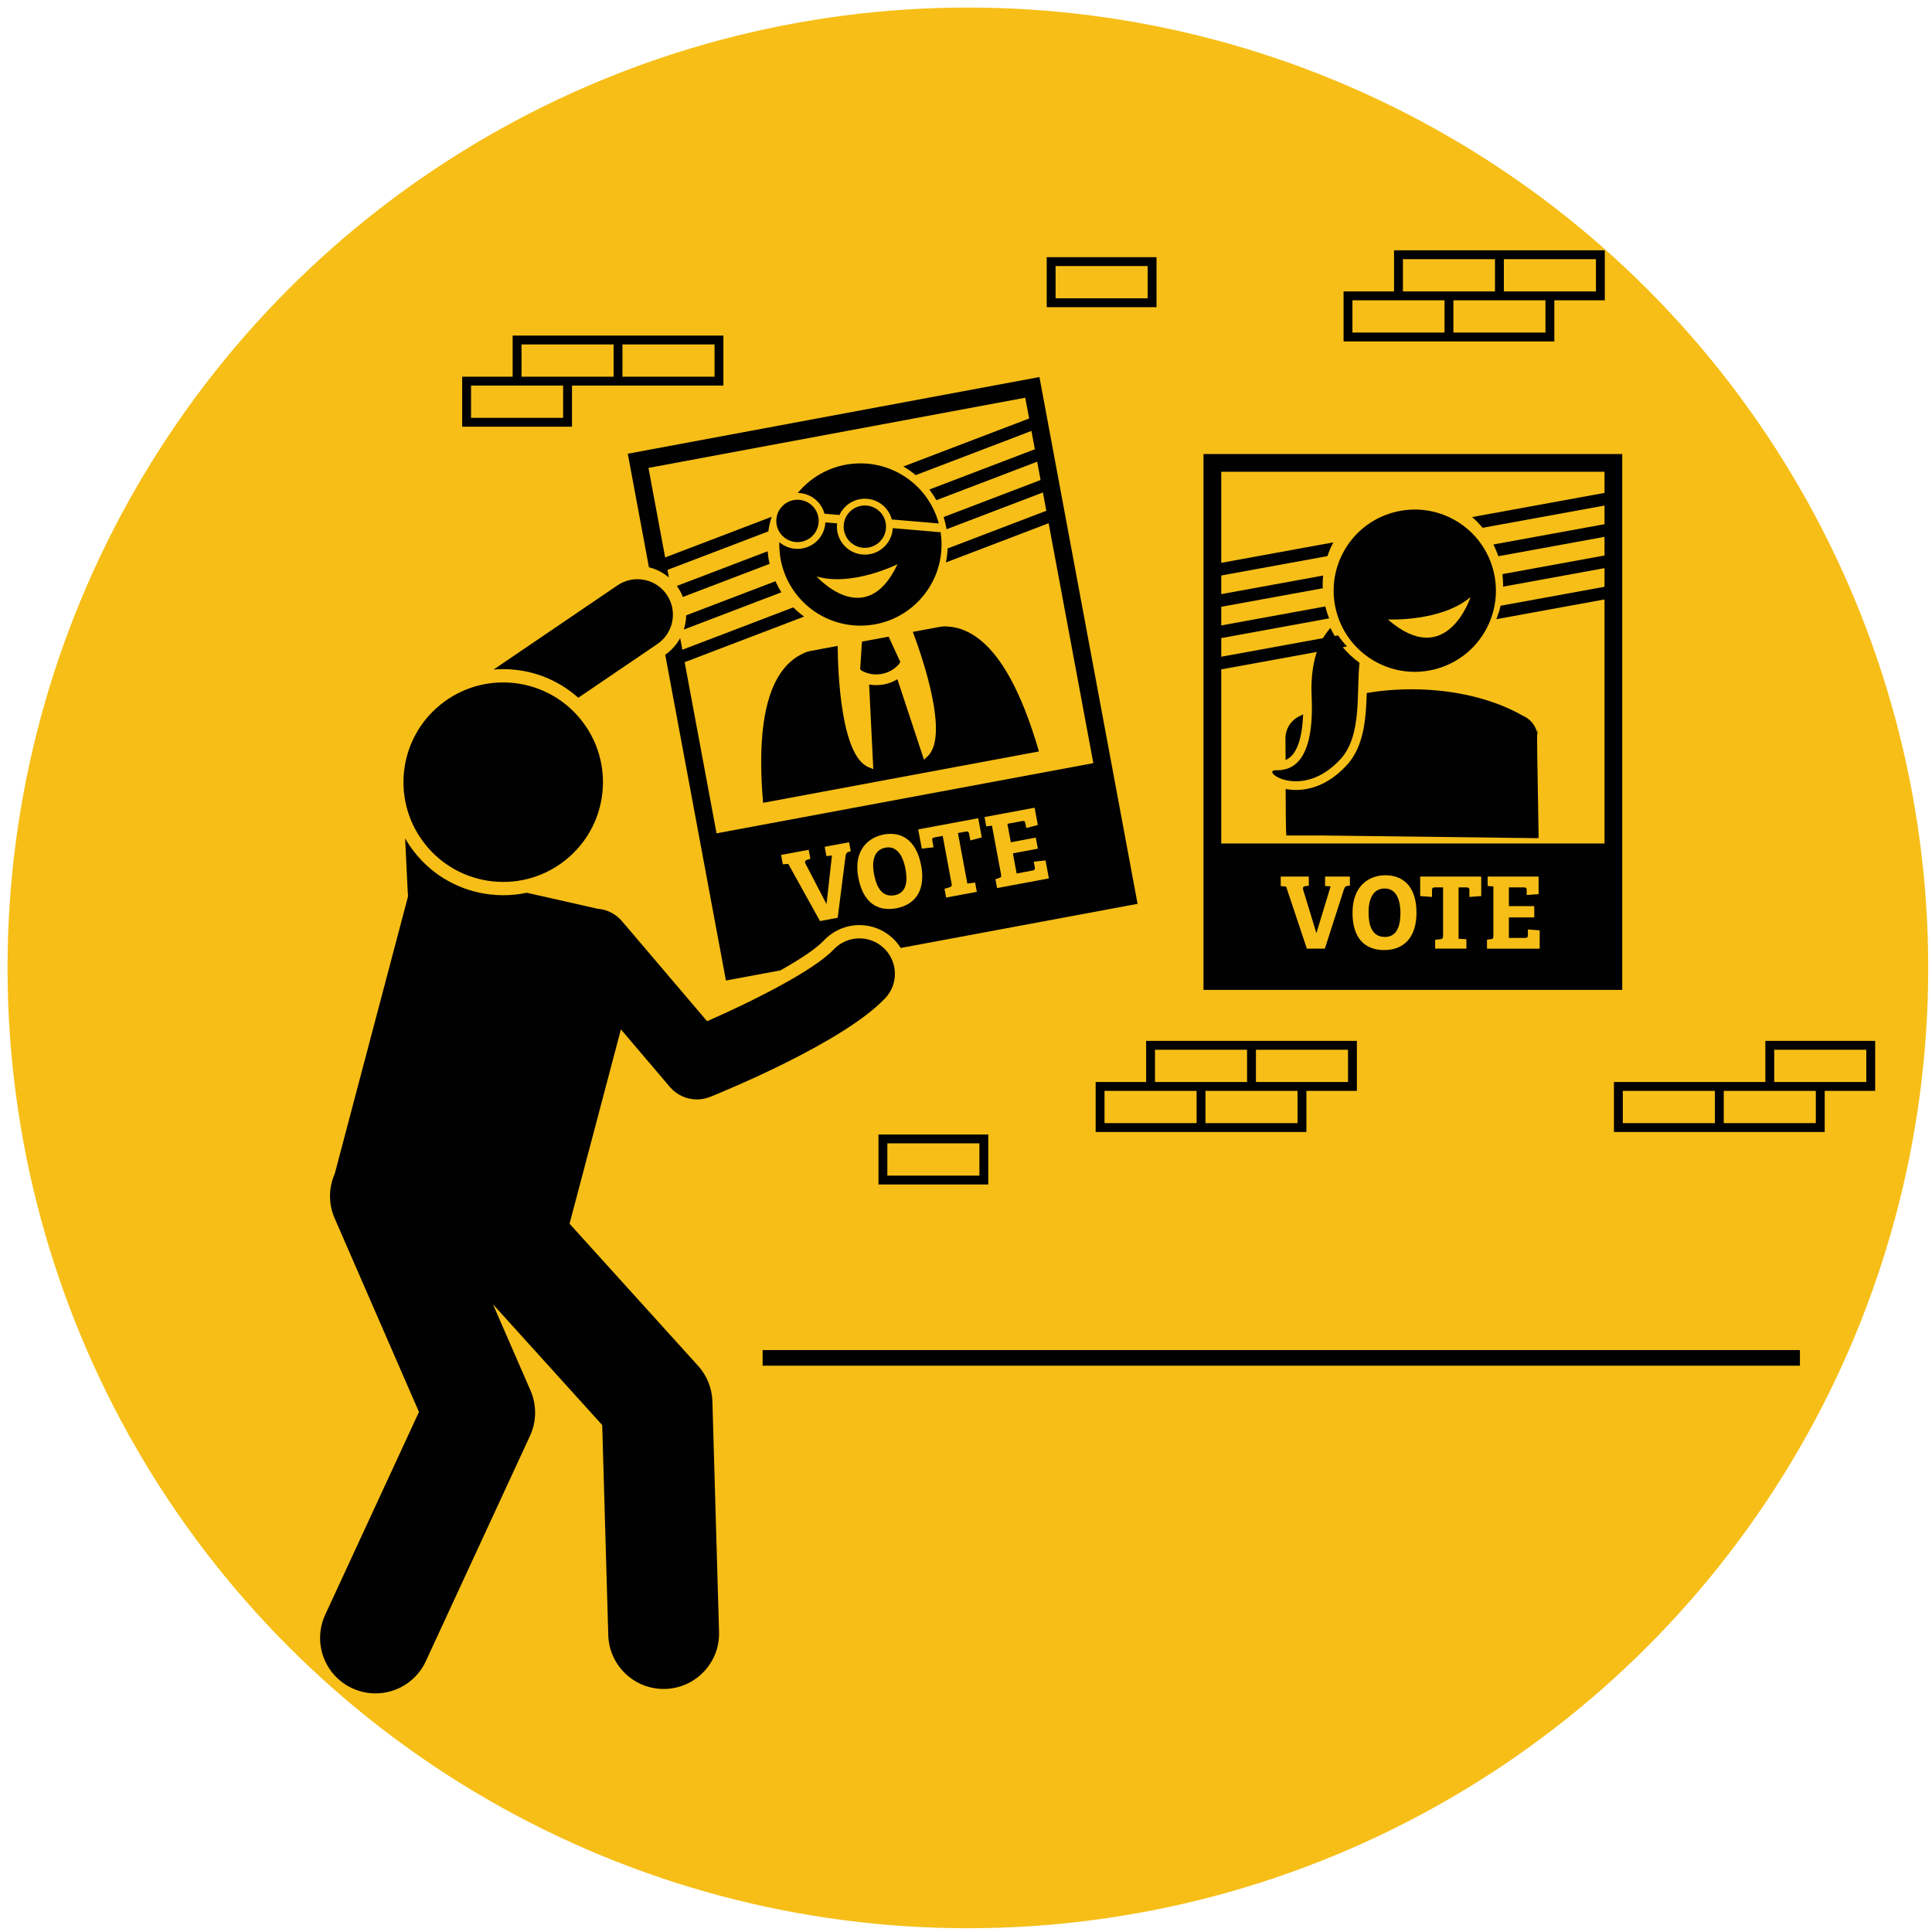 <?xml version="1.0" encoding="UTF-8"?> <svg xmlns="http://www.w3.org/2000/svg" width="512" height="512" viewBox="0 0 512 512"><defs><style>.cls-1{fill:#f6be17;}.cls-2{fill:#010101;}</style></defs><g id="Layer_12"><circle class="cls-1" cx="256.5" cy="256.5" r="254.5"></circle></g><g id="Layer_19"><path class="cls-2" d="m237.081,237.248c3.22-.6,3.471-3.804,2.882-6.968-.489-2.627-1.845-6.291-5.319-5.644-3.165.59-3.612,3.83-3.034,6.937.553,2.966,1.827,6.354,5.471,5.675Z"></path><path class="cls-2" d="m177.261,153.032l-.374-2.006,26.729-10.204c.189-1.318.472-2.613.871-3.865l-28.214,10.771-4.421-23.729,99.853-18.603,1.026,5.507-33.32,12.72c1.145.677,2.243,1.431,3.261,2.287l30.673-11.71.904,4.855-27.962,10.675c.681.892,1.303,1.832,1.857,2.824l26.72-10.201.904,4.855-25.699,9.811c.285.907.534,1.832.713,2.789.028.15.035.298.06.448l25.541-9.751.905,4.855-26.151,9.984c-.061,1.257-.207,2.497-.461,3.708l27.226-10.394,11.845,63.58-99.853,18.603-8.45-45.358,31.648-12.082c-1.009-.744-1.974-1.547-2.858-2.441l-29.405,11.226-.576-3.09c-.932,1.707-2.257,3.229-3.959,4.409l16.086,86.342,14.434-2.689c5.141-2.888,9.425-5.701,11.551-7.953,2.431-2.574,5.857-4.05,9.397-4.05,3.312,0,6.464,1.253,8.872,3.529.814.769,1.491,1.626,2.061,2.534l62.778-11.696-26.009-139.607-109.092,20.324,5.607,30.098c1.95.473,3.753,1.402,5.282,2.693Zm96.925,61.022l.853,4.576-3.065.805-.232-1.243c-.1-.536-.307-.702-.843-.603l-3.927.732.911,4.887,6.61-1.232.547,2.938-6.61,1.232.995,5.339,4.237-.789c.537-.1.669-.329.564-.894l-.268-1.441,3.121-.347.889,4.774-13.728,2.558-.437-2.345.634-.206c.86-.248.99-.331.837-1.15l-2.389-12.825-1.518.166-.458-2.458,13.277-2.474Zm-14.947,2.785l.947,5.085-3.037.799-.321-1.723c-.1-.537-.283-.737-.876-.626l-2.09.389,2.495,13.39,2.055-.266.458,2.458-8.136,1.516-.432-2.317,1.274-.383c.578-.195.72-.368.594-1.046l-2.347-12.599-2.176.405c-.565.105-.659.386-.569.866l.326,1.752-3.121.348-.947-5.085,15.904-2.963Zm-34.387,8.92c-.465.174-.659.386-.764,1.078l-2.093,16.378-4.689.874-8.406-15.153-1.438.122-.463-2.486,7.316-1.363.447,2.401-.831.242c-.578.195-.756.491-.399,1.155l5.464,10.498.056-.011,1.42-12.775-1.462.156-.458-2.458,6.469-1.205.442,2.373-.611.172Zm2.609,6.763c-1.347-7.232,2.67-10.611,6.766-11.374,4.322-.805,8.568,1.122,9.9,8.269,1.2,6.441-1.494,10.333-6.607,11.286-5.198.969-8.86-1.74-10.059-8.181Z"></path><path class="cls-2" d="m203.762,148.57c-.154-.829-.261-1.656-.327-2.479l-24.08,9.193c.086.117.184.223.266.344.558.821.997,1.686,1.343,2.574l23.002-8.781c-.064-.286-.15-.561-.204-.851Z"></path><path class="cls-2" d="m205.505,154.034l-23.664,9.034c-.019,1.281-.231,2.55-.62,3.769l25.857-9.871c-.591-.931-1.111-1.912-1.572-2.932Z"></path><path class="cls-2" d="m249.162,166.106l-7.245,1.35c2.562,6.835,9.662,27.524,3.931,32.942-.349.33-.668.631-.984.928l-7.045-21.322c-1.121.677-2.344,1.149-3.612,1.386l-.005.001-.002 0c-1.269.237-2.583.237-3.874.01l1.107,22.427c-.401-.163-.808-.329-1.253-.511-7.294-2.991-8.123-24.849-8.195-32.148l-7.245,1.35c-.772.144-1.488.415-2.138.779-1.696.79-3.816,2.269-5.717,5.038-4.519,6.58-6.066,18.108-4.661,34.421l30.453-5.673h0l12.196-2.272h0s30.454-5.673,30.454-5.673c-4.564-15.725-10.158-25.922-16.744-30.434-2.772-1.899-5.283-2.515-7.149-2.642-.737-.105-1.501-.1-2.274.044Z"></path><path class="cls-2" d="m238.376,175.836l.19-.474-3.068-6.647-3.534.658-3.536.659-.468,7.306.351.378c1.681.941,3.576,1.217,5.37.884,1.793-.336,3.464-1.278,4.695-2.763Z"></path><path class="cls-2" d="m136.707,177.517c6.386.719,12.075,3.414,16.542,7.397l20.966-14.249c4.293-2.917,5.408-8.763,2.491-13.056-2.919-4.293-8.765-5.408-13.056-2.491l-32.839,22.318c.829-.069,1.666-.11,2.512-.11,1.123,0,2.262.064,3.385.19Z"></path><path class="cls-2" d="m88.67,322.819l22.358,51.36-24.843,53.737c-3.403,7.362-.194,16.088,7.168,19.492,1.995.922,4.09,1.358,6.153,1.358,5.547,0,10.858-3.16,13.339-8.526l27.608-59.719c1.759-3.804,1.808-8.18.134-12.023l-9.95-22.857,28.954,32.01,1.606,55.676c.231,7.963,6.757,14.262,14.671,14.262.143,0,.288-.002.431-.006,8.107-.234,14.49-6.996,14.256-15.102l-1.762-61.089c-.101-3.493-1.444-6.837-3.788-9.428l-34.068-37.663,13.609-51.503,12.981,15.259c1.824,2.145,4.462,3.309,7.161,3.309,1.177,0,2.367-.221,3.506-.68,3.583-1.442,35.319-14.422,46.4-26.153,3.563-3.774,3.394-9.722-.38-13.286-3.772-3.564-9.721-3.395-13.286.379-5.264,5.573-21.392,13.692-33.543,19.008l-22.557-26.518c-1.69-1.986-4.029-3.094-6.439-3.279l-18.782-4.248c-2.01.425-4.089.656-6.218.656-1.124,0-2.263-.064-3.386-.191-7.951-.895-15.078-4.834-20.068-11.089-.96-1.204-1.817-2.467-2.572-3.777l.707,14.494c.013.272.043.539.079.804l-1.524,5.769-3.947,14.939-13.961,52.838c-1.598,3.622-1.75,7.87-.045,11.786Z"></path><circle class="cls-2" cx="133.355" cy="207.286" r="26.433" transform="translate(-87.213 317.29) rotate(-83.752)"></circle><path class="cls-2" d="m385.163,90.481h26.751v-10.899h13.376v-13.249h-55.851v10.899h-13.377v13.248h29.101Zm24.401-2.35h-24.401v-8.549h24.401v8.549Zm13.376-19.448v8.549h-24.401v-8.549h24.401Zm-51.151,0h24.4v8.549h-24.4v-8.549Zm-13.377,19.448v-8.549h24.402v8.549h-24.402Z"></path><path class="cls-2" d="m151.585,102.18h40.125v-13.248h-55.852v10.899h-13.375v13.248h29.101v-10.899Zm13.375-10.899h24.401v8.549h-24.401v-8.549Zm-26.752,0h24.402v8.549h-24.402v-8.549Zm11.027,19.448h-24.402v-8.549h24.402v8.549Z"></path><path class="cls-2" d="m346.211,299.992v-10.9h13.376v-13.248h-55.851v10.898h-13.377v13.249h55.852Zm-2.35-2.35h-24.401v-8.55h24.401v8.55Zm13.376-19.448v8.549h-24.401v-8.549h24.401Zm-51.151,0h24.4v8.549h-24.4v-8.549Zm11.025,19.448h-24.402v-8.55h24.402v8.55Z"></path><path class="cls-2" d="m483.564,299.992v-10.9h13.376v-13.248h-29.101v10.898h-40.127v13.249h55.852Zm-29.1-2.35h-24.402v-8.55h24.402v8.55Zm15.724-19.448h24.402v8.549h-24.402v-8.549Zm-13.375,10.898h24.401v8.55h-24.401v-8.55Z"></path><path class="cls-2" d="m232.803,300.652v13.248h29.1v-13.248h-29.1Zm26.75,10.899h-24.401v-8.549h24.401v8.549Z"></path><path class="cls-2" d="m306.49,68.156h-29.1v13.248h29.1v-13.248Zm-2.35,10.899h-24.401v-8.549h24.401v8.549Z"></path><rect class="cls-2" x="202.106" y="357.782" width="274.894" height="4.139"></rect><path class="cls-2" d="m429.909,120.323h-110.969v142.009h110.969V120.323Zm-4.699,4.699v5.602l-35.086,6.403c1.002.875,1.943,1.817,2.787,2.846l32.299-5.894v4.939l-29.445,5.373c.506,1.002.945,2.04,1.308,3.116l28.136-5.135v4.939l-27.061,4.938c.114.944.19,1.899.19,2.873,0,.152-.02.3-.023.451l26.895-4.908v4.939l-27.537,5.025c-.29,1.224-.661,2.417-1.132,3.561l28.669-5.232v64.674h-101.571v-46.138l33.326-6.081c-.855-.916-1.658-1.882-2.362-2.924l-30.964,5.65v-4.939l28.592-5.218c-.41-1.023-.742-2.083-1.009-3.171l-27.583,5.034v-4.939l26.915-4.911c-.011-.292-.044-.579-.044-.874,0-.843.047-1.676.132-2.497l-27.002,4.927v-4.939l28.145-5.136c.427-1.261.942-2.482,1.564-3.64l-29.71,5.421v-24.137h101.571Zm-79.829,110.865l3.449,11.322h.057l3.736-12.299-1.466-.115v-2.5h6.581v2.414l-.632.057c-.489.086-.718.259-.949.919l-5.057,15.718h-4.77l-5.489-16.437-1.436-.143v-2.529h7.442v2.442l-.862.086c-.603.086-.833.345-.603,1.063Zm13.05,6.006c0-7.356,4.568-9.942,8.735-9.942,4.396,0,8.218,2.672,8.218,9.942,0,6.551-3.361,9.885-8.562,9.885-5.288,0-8.391-3.333-8.391-9.885Zm30.234-6.724h-2.126v13.62l2.068.115v2.5h-8.276v-2.356l1.323-.143c.603-.086.775-.23.775-.919v-12.816h-2.213c-.575,0-.718.259-.718.747v1.782l-3.132-.23v-5.172h16.177v5.172l-3.132.23v-1.752c0-.546-.143-.776-.747-.776Zm5.578-.373v-2.5h13.505v4.655l-3.161.23v-1.265c0-.546-.173-.747-.718-.747h-3.995v4.971h6.724v2.989h-6.724v5.431h4.31c.546,0,.718-.201.718-.776v-1.466l3.132.23v4.856h-13.964v-2.385l.661-.086c.89-.086,1.034-.144,1.034-.977v-13.046l-1.522-.115Z"></path><path class="cls-2" d="m371.132,241.98c0-2.672-.662-6.523-4.196-6.523-3.219,0-4.253,3.103-4.253,6.264,0,3.017.632,6.581,4.339,6.581,3.275,0,4.109-3.103,4.109-6.322Z"></path><path class="cls-2" d="m218.493,136.143l3.981.339c1.267-2.756,4.155-4.561,7.351-4.288,3.197.273,5.737,2.54,6.519,5.471l12.445,1.061c-2.456-9.171-10.821-15.926-20.766-15.926-6.693,0-12.67,3.058-16.613,7.852.187.002.374.003.563.02,3.196.273,5.737,2.54,6.519,5.471Z"></path><path class="cls-2" d="m236.575,140.202c-.347,4.075-3.933,7.097-8.008,6.75-4.075-.347-7.097-3.933-6.75-8.008.007-.08.023-.158.032-.237l-3.118-.266c-.004.08-.001.159-.008.239-.347,4.075-3.933,7.097-8.008,6.75-1.604-.137-3.04-.78-4.176-1.752-.006.207-.016.414-.016.623,0,11.874,9.624,21.5,21.5,21.5s21.5-9.626,21.5-21.5c0-1.107-.084-2.194-.245-3.255l-12.695-1.082c-.004.08-.001.159-.008.239Zm-20.168,12.559c9.386,2.793,21.445-3.24,21.445-3.24-8.421,17.934-21.445,3.24-21.445,3.24Z"></path><path class="cls-2" d="m211.821,132.457c-3.089-.263-5.807,2.028-6.07,5.117-.264,3.09,2.028,5.807,5.117,6.071,3.089.263,5.807-2.027,6.071-5.117.263-3.089-2.028-5.807-5.117-6.071Z"></path><path class="cls-2" d="m229.673,133.979c-3.089-.263-5.807,2.028-6.071,5.117-.263,3.09,2.028,5.807,5.117,6.071,3.089.263,5.807-2.027,6.071-5.117.263-3.089-2.028-5.807-5.117-6.071Z"></path><path class="cls-2" d="m407.625,222.125l.125-.333c-.757-40.422-.221-25.772-.218-26.056.028-2.717-1.617-5.059-3.975-6.054-2.788-1.641-9.968-5.237-21.103-6.533-2.578-.3-5.364-.479-8.361-.479-4.421,0-8.39.385-11.894.984-.205,6.761-.705,14.131-5.26,19.089-6.487,7.062-13.061,6.954-16.229,6.343.006,12.221.206,12.332.206,12.332h9.917"></path><path class="cls-2" d="m395.292,221.792l5.708.125"></path><path class="cls-2" d="m345.332,189.281c-.26.144-.489.276-.699.4-2.358.995-4.003,3.337-3.975,6.054.001.074.02,2.067.035,5.662.575-.244,1.095-.582,1.557-1.054,1.357-1.385,2.862-4.431,3.082-11.063Z"></path><path class="cls-2" d="m355.246,201.185c5.751-6.26,4.187-17.639,5.034-25.549-3.295-2.358-5.967-5.532-7.713-9.227-3.22,3.624-5.368,9.301-4.97,18.288.744,16.755-4.855,19.536-9.396,19.429-4.541-.107,6.717,8.3,17.045-2.941Z"></path><path class="cls-2" d="m354.24,162.38c3.227,11.427,15.107,18.075,26.534,14.848s18.075-15.107,14.848-26.534c-3.227-11.427-15.107-18.075-26.534-14.848-11.427,3.227-18.075,15.107-14.848,26.534Zm35.463-4.149s-6.287,19.564-21.908,5.93c0,0,14.093.7,21.908-5.93Z"></path></g></svg> 